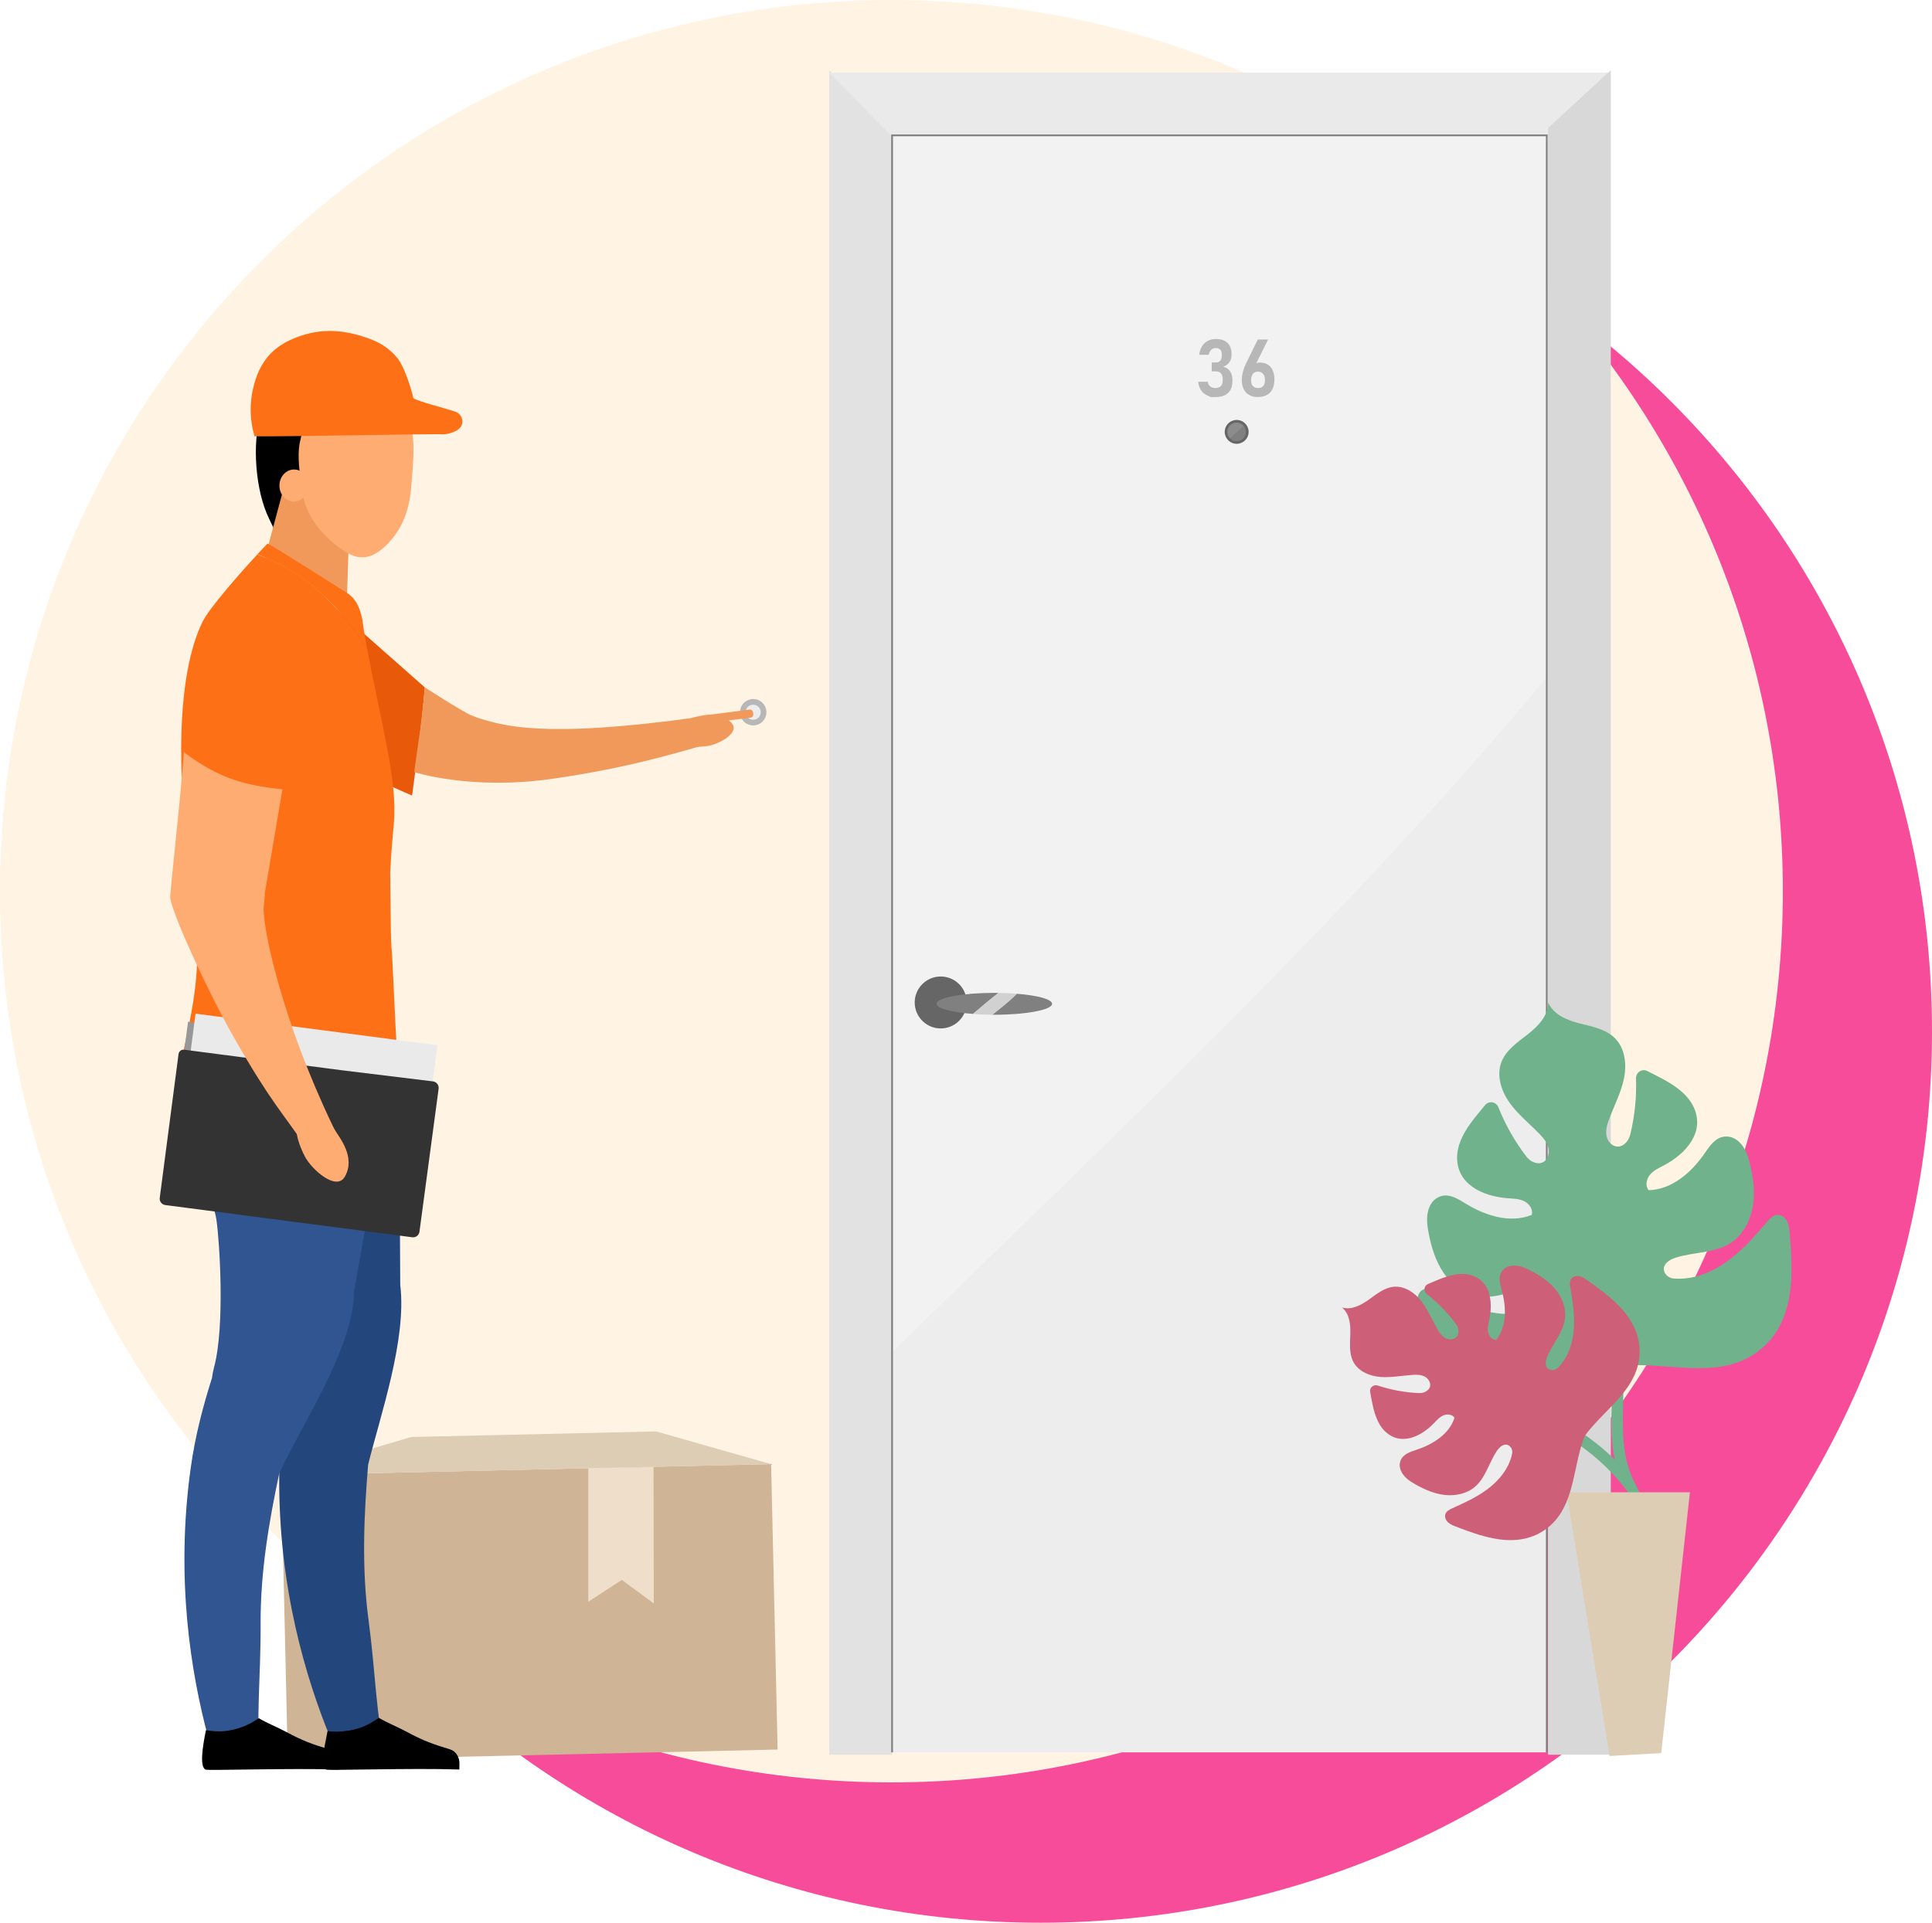 <svg width="1101" height="1096" viewBox="0 0 1101 1096" fill="none" xmlns="http://www.w3.org/2000/svg">
<path fill-rule="evenodd" clip-rule="evenodd" d="M593 80C873.56 80 1101 307.44 1101 588C1101 868.56 873.56 1096 593 1096C312.44 1096 85 868.56 85 588C85 307.44 312.44 80 593 80Z" fill="#F74C9A"/>
<path fill-rule="evenodd" clip-rule="evenodd" d="M508 0C788.56 0 1016 227.44 1016 508C1016 788.56 788.56 1016 508 1016C227.44 1016 0 788.56 0 508C0 227.44 227.44 0 508 0Z" fill="#FFF4E4"/>
<path d="M436.765 405.986C436.765 410.157 433.377 413.507 429.238 413.507C425.063 413.507 421.711 410.123 421.711 405.986C421.711 401.815 425.098 398.464 429.238 398.464C433.377 398.43 436.765 401.815 436.765 405.986Z" fill="#B7B7B7"/>
<path d="M433.514 405.986C433.514 408.379 431.598 410.293 429.204 410.293C426.809 410.293 424.893 408.379 424.893 405.986C424.893 403.593 426.809 401.678 429.204 401.678C431.598 401.678 433.514 403.593 433.514 405.986Z" fill="#EDEDED"/>
<path d="M508.374 1000.25H472.587V40L508.374 73.026V1000.25Z" fill="#E2E2E2"/>
<path d="M507.69 77.163L472.587 41.402H917.264L884.214 77.163H507.69Z" fill="#EAEAEA"/>
<path d="M882.161 1000.25H917.949V40L882.161 73.026V1000.25Z" fill="#D8D8D8"/>
<path d="M508.374 770.57V998.879H881.476V385.883C767.989 522.26 638.421 643.526 508.374 770.57Z" fill="#EDEDED"/>
<path d="M881.476 385.883V77.163H508.374V770.57C638.421 643.526 767.989 522.26 881.476 385.883Z" fill="#F2F2F2"/>
<path d="M508.374 998.879V77.163H881.476V998.879" stroke="#808080" stroke-miterlimit="10"/>
<path d="M546.56 581.896C552.346 576.115 552.346 566.742 546.56 560.961C540.775 555.18 531.395 555.18 525.61 560.961C519.824 566.742 519.824 576.115 525.61 581.896C531.395 587.677 540.775 587.677 546.56 581.896Z" fill="#666666"/>
<path d="M569.001 565.987C568.214 565.987 567.462 565.953 566.641 565.953C548.473 565.953 533.727 568.756 533.727 572.175C533.727 574.807 542.315 577.03 554.461 577.953C559.285 573.953 564.04 569.782 569.001 565.987Z" fill="#808080"/>
<path d="M579.437 566.466C575.194 570.842 570.267 574.568 565.477 578.431C565.854 578.431 566.264 578.431 566.641 578.431C584.808 578.431 599.554 575.628 599.554 572.209C599.588 569.611 591.274 567.389 579.437 566.466Z" fill="#808080"/>
<path d="M579.437 566.466C576.186 566.192 572.696 566.021 569.001 565.987C564.006 569.816 559.285 573.987 554.495 577.987C557.916 578.261 561.645 578.397 565.512 578.431C570.267 574.534 575.194 570.842 579.437 566.466Z" fill="#D1D1D1"/>
<path d="M690.05 226.36C690.05 226.36 689.332 226.019 687.86 225.335C686.389 224.651 685.226 223.66 684.371 222.326C683.515 220.993 682.968 219.42 682.831 217.608H688.305C688.408 218.429 688.681 219.078 689.058 219.591C689.434 220.104 689.913 220.514 690.495 220.788C691.076 221.061 691.795 221.198 692.582 221.198C693.916 221.198 694.943 220.822 695.695 220.104C696.414 219.386 696.79 218.36 696.79 217.027V216.172C696.79 214.736 696.482 213.642 695.832 212.856C695.182 212.07 694.258 211.694 693.061 211.694H690.529V206.6H693.061C694.087 206.6 694.874 206.258 695.456 205.574C696.003 204.89 696.277 203.933 696.277 202.736V201.95C696.277 200.788 695.969 199.933 695.387 199.318C694.771 198.702 693.916 198.394 692.821 198.394C692.137 198.394 691.555 198.531 691.008 198.805C690.495 199.078 690.016 199.523 689.639 200.104C689.263 200.685 688.989 201.369 688.818 202.224H683.378C683.618 200.343 684.165 198.736 685.021 197.369C685.876 196.001 686.971 194.976 688.339 194.292C689.674 193.608 691.213 193.232 692.924 193.232C695.764 193.232 697.953 193.984 699.493 195.454C701.033 196.924 701.819 199.01 701.819 201.677V202.429C701.819 204.001 701.409 205.369 700.588 206.497C699.767 207.659 698.603 208.514 697.098 209.061C698.774 209.437 700.074 210.292 700.964 211.591C701.888 212.924 702.333 214.6 702.333 216.617V217.369C702.333 219.249 701.956 220.89 701.238 222.224C700.485 223.557 699.424 224.583 698.022 225.266C696.619 225.95 694.908 226.326 692.924 226.326C690.974 226.36 690.05 226.36 690.05 226.36Z" fill="#B7B7B7"/>
<path d="M711.947 225.198C710.578 224.446 709.518 223.318 708.765 221.848C708.047 220.378 707.67 218.6 707.67 216.548V216.514C707.67 215.318 707.807 214.053 708.115 212.754C708.389 211.42 708.834 210.121 709.347 208.822C709.449 208.583 709.518 208.377 709.621 208.172C709.723 207.967 709.826 207.728 709.928 207.523L716.771 193.54H722.656L714.616 209.711L713.863 208.89C714.239 208.206 714.787 207.659 715.505 207.249C716.224 206.873 717.045 206.668 718.003 206.668C719.714 206.668 721.219 207.044 722.451 207.796C723.682 208.548 724.64 209.677 725.29 211.112C725.94 212.548 726.248 214.292 726.248 216.343V216.377C726.248 218.463 725.872 220.241 725.153 221.745C724.435 223.249 723.374 224.378 721.972 225.13C720.569 225.916 718.892 226.292 716.942 226.292C714.992 226.36 713.316 225.984 711.947 225.198ZM719.85 220.07C720.535 219.318 720.877 218.224 720.877 216.822V216.788C720.877 215.215 720.535 213.984 719.816 213.13C719.132 212.275 718.106 211.83 716.805 211.83C715.574 211.83 714.65 212.275 713.966 213.13C713.316 213.984 712.973 215.215 712.973 216.788V216.822C712.973 218.224 713.316 219.318 714 220.07C714.684 220.822 715.642 221.198 716.908 221.198C718.208 221.232 719.166 220.856 719.85 220.07Z" fill="#B7B7B7"/>
<path d="M711.472 247.265C712.075 243.556 709.554 240.061 705.842 239.459C702.13 238.857 698.633 241.376 698.031 245.085C697.428 248.794 699.949 252.289 703.661 252.891C707.372 253.492 710.87 250.974 711.472 247.265Z" fill="#666666"/>
<path d="M708.799 242.839C707.841 241.677 706.37 240.89 704.728 240.89C701.785 240.89 699.425 243.249 699.425 246.19C699.425 247.694 700.041 249.027 701.067 249.985C703.633 247.626 706.301 245.403 708.799 242.839Z" fill="#8C8C8C"/>
<path d="M701.067 250.019C702.025 250.942 703.291 251.489 704.728 251.489C707.67 251.489 710.031 249.13 710.031 246.19C710.031 244.925 709.552 243.762 708.799 242.839C706.302 245.403 703.633 247.626 701.067 250.019Z" fill="#808080"/>
<path d="M945.183 872.724L925.647 847.835C908.3 825.716 882.537 809.75 854.995 804.04L856.329 797.647C880.142 802.604 902.689 814.809 920.138 831.938C917.846 820.69 918.188 808.963 918.496 797.544C918.975 780.416 919.42 764.279 911.824 749.954L917.607 746.877C926.023 762.706 925.544 780.519 925.031 797.715C924.552 814.433 924.141 830.228 931.155 844.382L945.183 872.724Z" fill="#70B28B"/>
<path d="M925.989 778.399C948.912 776.69 973.341 784.69 994.177 774.946C1001.19 771.664 1007.32 766.467 1011.69 760.04C1022.68 743.835 1021.51 722.604 1019.91 703.116C1019.7 700.757 1019.5 698.296 1018.4 696.176C1017.31 694.056 1015.12 692.313 1012.76 692.518C1010.39 692.723 1008.58 694.638 1007.04 696.45C1000.37 704.21 993.596 712.04 985.384 718.193C976.318 724.997 965.267 729.715 953.839 728.792C951.444 728.587 949.254 727.151 948.467 724.894C947.065 720.792 951.205 718.091 954.831 716.928C965.301 713.612 977.241 714.433 986.411 708.416C993.185 703.971 997.325 696.21 998.796 688.244C1000.23 680.279 999.241 672.039 997.428 664.142C996.196 658.808 994.485 653.338 989.832 649.885C988.498 648.894 986.89 648.176 985.247 647.936C978.37 646.979 974.675 652.757 971.254 657.68C963.761 668.449 952.676 678.125 939.538 678.432C937.451 675.971 938.238 672.039 940.325 669.578C942.412 667.116 945.457 665.714 948.296 664.244C960.545 657.783 972.246 645.27 964.89 630.466C963.829 628.312 962.393 626.364 960.75 624.62C954.558 618.022 946.517 614.534 938.785 610.534C935.74 608.962 932.216 611.286 932.319 614.705C932.695 625.475 931.6 636.278 929.034 646.706C928.589 648.483 927.768 650.159 926.468 651.458C921.678 656.244 916.443 652.107 915.52 647.56C914.869 644.312 915.862 640.996 917.025 637.919C919.865 630.227 923.799 622.876 925.442 614.842C927.118 606.808 926.126 597.611 920.309 591.799C915.109 586.568 907.308 585.167 900.123 583.355C892.973 581.508 885.206 578.329 882.332 571.526H882.264C882.366 578.91 876.55 584.962 870.734 589.509C864.917 594.056 858.314 598.466 855.645 605.338C852.669 612.996 855.474 621.817 860.23 628.517C864.986 635.218 871.521 640.381 877.234 646.295C879.527 648.654 881.785 651.321 882.469 654.535C883.461 659.082 880.348 664.962 874.018 662.501C872.307 661.851 870.87 660.62 869.776 659.184C863.241 650.637 857.869 641.167 853.9 631.184C852.634 628.005 848.46 627.287 846.305 629.953C840.831 636.723 834.843 643.15 831.832 651.697C831.045 653.954 830.498 656.313 830.395 658.74C829.643 675.253 845.347 682.022 859.169 683.014C862.385 683.253 865.738 683.287 868.612 684.723C871.52 686.125 873.813 689.441 872.889 692.518C860.743 697.475 846.681 693.065 835.493 686.227C830.395 683.116 824.648 679.287 818.763 682.945C817.326 683.834 816.163 685.099 815.341 686.569C812.467 691.629 813.083 697.304 814.11 702.706C815.615 710.672 818.01 718.604 822.526 725.339C827.043 732.074 833.954 737.476 841.96 738.843C852.771 740.689 863.378 735.117 874.292 733.988C878.09 733.578 882.948 734.399 883.324 738.741C883.53 741.134 882.093 743.322 879.971 744.45C869.878 749.886 857.869 749.989 846.818 747.424C836.828 745.065 827.487 740.655 818.25 736.211C816.128 735.185 813.699 734.125 811.441 734.911C809.183 735.698 807.883 738.159 807.746 740.518C807.609 742.911 808.396 745.202 809.149 747.459C815.512 765.954 822.971 785.886 839.531 796.314C846.1 800.45 853.798 802.775 861.564 802.946C884.522 803.493 903.716 786.365 925.373 778.741L925.989 778.399Z" fill="#70B28B"/>
<path d="M963.042 850.639H892.733L917.264 1000.96L946.688 999.324L963.042 850.639Z" fill="#DDCDB4"/>
<path d="M902.86 818.844C912.782 805.066 928.931 795.014 933.311 778.638C934.782 773.1 934.748 767.151 933.174 761.647C929.205 747.732 916.614 738.296 904.81 729.954C903.373 728.928 901.902 727.903 900.157 727.493C898.447 727.116 896.428 727.527 895.402 728.963C894.375 730.399 894.615 732.313 894.923 734.057C896.154 741.544 897.352 749.065 896.941 756.655C896.496 765.031 893.896 773.51 887.943 779.527C886.711 780.792 884.829 781.339 883.187 780.724C880.211 779.561 880.621 775.937 881.716 773.339C884.795 765.852 890.954 759.459 891.878 751.424C892.562 745.476 890.167 739.458 886.335 734.843C882.503 730.228 877.371 726.877 872.033 724.176C868.441 722.33 864.541 720.723 860.332 721.715C859.135 721.988 857.972 722.569 857.048 723.39C853.25 726.809 854.755 731.664 855.919 735.937C858.451 745.305 858.69 756.176 852.634 763.766C850.239 763.766 848.392 761.476 847.981 759.117C847.571 756.758 848.221 754.399 848.734 752.074C850.889 742.057 849.35 729.51 837.477 726.638C835.767 726.228 833.953 726.091 832.209 726.193C825.537 726.569 819.721 729.475 813.767 731.937C811.441 732.894 811.064 736.005 813.049 737.578C819.31 742.467 824.921 748.245 829.643 754.638C830.429 755.732 831.011 756.997 831.114 758.365C831.558 763.356 826.7 764.348 823.689 762.707C821.534 761.544 820.131 759.39 818.934 757.271C815.923 752.006 813.596 746.296 809.867 741.544C806.138 736.792 800.424 732.963 794.368 733.476C788.928 733.954 784.446 737.681 779.998 740.86C775.55 744.04 770.076 746.911 764.841 745.305L764.807 745.339C769.05 748.792 769.7 754.946 769.529 760.416C769.358 765.886 768.708 771.698 771.342 776.484C774.25 781.784 780.58 784.416 786.636 784.895C792.691 785.373 798.713 784.143 804.769 783.732C807.198 783.561 809.764 783.561 811.92 784.69C814.965 786.296 816.847 790.843 812.433 793.271C811.236 793.92 809.867 794.16 808.533 794.091C800.595 793.75 792.692 792.279 785.13 789.784C782.735 788.997 780.34 791.014 780.819 793.51C782.051 799.835 782.872 806.262 786.259 812.006C787.149 813.544 788.244 814.946 789.578 816.143C798.576 824.416 809.901 818.741 817.018 811.391C818.66 809.681 820.302 807.801 822.458 806.844C824.647 805.886 827.59 806.126 828.89 808.143C825.947 817.374 816.744 823.254 807.54 826.297C803.366 827.698 798.474 829.134 797.721 834.194C797.55 835.425 797.721 836.69 798.166 837.852C799.671 841.887 803.195 844.211 806.719 846.194C811.954 849.134 817.599 851.562 823.553 852.177C829.506 852.793 835.869 851.459 840.454 847.596C846.647 842.365 848.529 833.716 853.079 826.981C854.653 824.656 857.424 822.297 860.059 824.109C861.496 825.134 862.077 826.98 861.701 828.724C859.99 836.998 854.345 843.869 847.639 848.895C841.549 853.442 834.603 856.622 827.692 859.733C826.084 860.451 824.339 861.34 823.724 862.947C823.108 864.588 823.86 866.502 825.16 867.733C826.426 868.93 828.137 869.613 829.779 870.229C843.294 875.425 858.108 880.69 871.897 876.246C877.371 874.502 882.332 871.254 886.13 866.947C897.352 854.194 896.77 835.22 902.758 819.322L902.86 818.844Z" fill="#CE5F78"/>
<path d="M439.439 834.561L160.303 840.904L164.006 1003.63L443.142 997.283L439.439 834.561Z" fill="#CFB495"/>
<path d="M439.503 834.604L160.352 840.929L234.322 819.117L373.915 815.938L439.503 834.604Z" fill="#DDCDB4"/>
<path d="M416.715 411.866C409.462 404.447 398.821 408.242 394.408 409.131C391.773 413.678 390.713 424.824 391.465 425.097C392.629 425.541 397.213 426.054 403.03 425.268C409.462 424.413 422.326 417.61 416.715 411.866Z" fill="#F0995A"/>
<path d="M165.312 324.002C163.738 323.216 156.416 339.763 154.842 339.148C140.507 356.139 130.071 375.866 121.279 396.721C135.614 407.9 149.505 417.029 173.66 426.601C191.143 433.541 227.923 450.704 234.834 453.473C237.606 432.926 240.377 412.413 242.088 391.832L165.312 324.002Z" fill="#E8590A"/>
<path d="M398.445 408.721C308.155 421.405 286.155 413.37 272.264 409.2C271.956 409.097 268.946 407.935 268.467 407.729C262.103 404.789 242.088 391.798 242.088 391.798C240.377 412.379 238.803 419.524 236.032 440.072C236.648 440.311 268.603 450.602 315.032 443.901C357.457 437.781 384.178 429.576 404.569 423.798C404.433 417.131 404.022 416.687 403.851 410.02C403.817 407.524 401.011 408.379 398.445 408.721Z" fill="#F0995A"/>
<path d="M148.444 236.651C148.787 235.455 149.231 234.19 150.395 233.472C152.105 232.378 155.321 221.437 157.34 222.155C159.359 222.873 172.155 238.087 172.771 238.908C173.626 240.036 172.531 249.506 172.463 250.839C171.881 263.352 171.607 274.908 172.702 287.455C173.01 291.045 167.296 295.25 168.357 298.737C169.554 302.737 177.321 314.977 168.391 313.883C160.864 312.959 155.664 300.481 153.269 295.523C145.536 279.626 143.62 253.13 148.444 236.651Z" fill="black"/>
<path d="M219.746 249.061C219.609 247.967 219.37 246.839 218.583 246.087C217.385 244.959 215.503 245.232 213.93 245.677C212.356 246.121 210.782 246.634 209.277 247.249C208.49 247.557 207.668 247.933 207.121 248.617C206.368 249.506 203.118 252.002 203.05 253.164C202.331 264.173 200.997 275.147 199.012 285.985C198.431 289.096 197.815 292.173 196.72 295.147C195.454 298.532 188.475 308.481 195.283 308.412C201.031 308.344 206.129 297.951 208.387 293.848C215.572 280.651 221.867 263.968 219.746 249.061Z" fill="#42210B"/>
<path d="M197.644 342.977C197.541 346.088 148.513 327.182 148.513 327.182L161.89 277.369C161.89 277.369 162.54 279.728 163.293 279.318C164.217 278.805 165.551 279.01 166.68 279.25C180.126 281.882 194.564 285.677 198.807 294.908C199.32 296.07 197.917 333.985 197.644 342.977Z" fill="#F0995A"/>
<path d="M223.681 306.908C230.284 298.908 233.466 288.515 234.287 278.156C235.074 267.831 236.579 255.762 234.834 245.54C233.603 238.361 221.217 222.942 200.86 224.036C168.459 225.813 173.899 240.754 171.197 250.805C169.349 257.711 170.444 266.532 171.299 273.609C171.812 277.916 172.326 282.258 173.591 286.395C177.252 298.361 187.106 308.549 197.644 314.976C207.84 321.301 216.359 315.763 223.681 306.908Z" fill="#FFAC73"/>
<path d="M175.797 277.046C175.976 272.008 172.417 267.792 167.847 267.629C163.277 267.467 159.427 271.42 159.247 276.458C159.068 281.496 162.627 285.713 167.197 285.875C171.767 286.037 175.617 282.085 175.797 277.046Z" fill="#FFAC73"/>
<path d="M210.064 923.768C205.958 893.374 207.463 863.083 209.79 834.878C216.667 807.049 231.892 763.459 228.094 732.484L227.444 619.629C227.273 616.62 207.566 523.286 204.658 523.559C195.831 525.166 167.604 519.252 145.707 543.423C119.465 572.449 125.281 581.406 125.418 589.167C126.513 595.56 128.292 605.372 130.961 617.201C140.233 658.193 150.258 679.629 155.595 698.364C158.777 709.51 168.357 757.783 164.97 782.126C164.696 783.972 164.593 785.989 164.593 788.074C161.719 804.04 159.29 821.579 159.119 840.929C158.572 904.93 174.413 956.896 188.44 991.084C201.613 996.555 206.916 996.999 220.054 1002.47C214.101 977.272 214.067 953.546 210.064 923.768Z" fill="#23477C"/>
<path d="M225.015 605.44C225.22 602.432 206.574 491.833 203.665 491.764C194.701 492.243 167.262 494.875 142.457 516.072C112.725 541.508 111.288 574.568 110.433 582.261C110.706 588.756 101.605 599.389 102.153 624.791C103.077 666.808 120.423 676.039 123.331 695.321C125.042 706.774 128.395 755.869 121.929 779.596C121.45 781.408 121.073 783.356 120.799 785.476C115.907 800.963 111.254 818.023 108.619 837.203C99.895 900.622 108.996 954.195 118.507 989.888C130.858 996.965 136.059 998.127 148.41 1005.2C145.673 979.358 148.684 955.836 148.513 925.785C148.342 896.007 153.371 867.049 159.085 840.075C171.128 813.169 201.51 768.792 201.681 736.621L225.015 605.44Z" fill="#305591"/>
<path d="M215.948 979.221C219.986 981.717 227.273 984.725 231.687 987.118C241.027 992.213 247.186 994.401 256.457 997.17C259.708 998.127 261.966 1001.61 261.829 1005.55C261.795 1006.74 261.761 1007.84 261.761 1008.66C234.047 1007.73 186.901 1009.38 185.737 1008.66C182.624 1006.71 184.54 997.307 186.661 986.777C190.048 987.255 193.47 987.255 198.397 986.537C206.882 985.306 211.911 981.888 215.948 979.221Z" fill="black"/>
<path d="M147.521 979.426C151.558 981.922 158.537 984.76 162.951 987.153C172.291 992.247 178.45 994.435 187.722 997.204C190.972 998.161 193.23 1001.65 193.093 1005.58C193.059 1006.78 193.025 1007.87 193.025 1008.69C165.312 1007.77 118.165 1009.41 117.002 1008.69C113.888 1006.74 115.223 996.794 117.344 986.264C120.731 986.743 124.734 987.29 129.661 986.572C138.18 985.307 143.483 982.059 147.521 979.426Z" fill="black"/>
<path d="M209.242 369.917C207.84 362.464 207.942 362.874 206.676 354.738C206.642 353.199 205.273 347.148 203.152 343.592C201.647 341.062 199.491 338.908 196.823 337.404C196.823 337.404 152.926 309.438 152.447 309.882C151.216 311.113 149.129 313.301 146.597 316.036C174.823 326.088 194.12 346.43 209.242 369.917Z" fill="#FE7016"/>
<path d="M222.38 497.303C222.894 485.679 223.852 476.243 224.467 469.268C226.589 444.892 217.385 413.234 209.242 369.951C194.12 346.464 174.823 326.122 146.597 316.105C136.641 326.84 119.328 346.567 115.496 354.293C100.203 385.233 100.75 444.858 108.859 495.628C120.971 571.526 99.347 594.398 101.777 628.996C101.777 628.996 224.399 629.953 229.121 624.141C225.597 610.466 224.775 561.748 222.894 536.312C222.688 532.961 222.517 509.405 222.38 497.303Z" fill="#FE7016"/>
<path d="M107.161 582.41L94.946 675.943L232.823 693.922L245.038 600.389L107.161 582.41Z" fill="#979797"/>
<path d="M111.437 577.819L99.222 671.352L237.099 689.331L249.314 595.798L111.437 577.819Z" fill="#EAEAEA"/>
<path d="M101.742 600.859L91.034 682.808C90.76 684.826 92.197 686.638 94.181 686.911L234.937 705.27C236.956 705.544 238.769 704.108 239.043 702.125L249.957 620.62C250.231 618.569 248.794 616.654 246.707 616.415C234.287 614.91 195.078 610.09 194.394 610.021L104.993 598.363C103.419 598.124 101.948 599.252 101.742 600.859Z" fill="#333333"/>
<path d="M196.549 670.672C202.81 659.629 193.538 648.518 190.527 643.697C183.65 642.193 169.212 644.894 169.178 645.851C169.109 647.355 170.409 652.894 173.831 659.39C177.663 666.637 191.691 679.253 196.549 670.672Z" fill="#FFAC73"/>
<path d="M150.189 518.089C150.189 517.782 151.113 509.576 150.908 509.132L160.967 449.918C139.378 447.696 124.768 443.695 105.301 429.097C105.164 428.824 104.993 428.584 104.822 428.311C104.685 429.952 104.548 431.627 104.411 433.371C103.008 453.781 96.644 510.294 97.021 511.628C97.705 519.935 117.891 564.346 133.527 591.765C154.74 628.996 161.582 634.842 173.283 652.518C179.579 650.364 183.89 649.612 190.185 647.458C192.58 646.637 190.801 644.21 189.672 641.885C161.343 582.671 150.429 532.551 150.189 518.089Z" fill="#FFAC73"/>
<path d="M167.638 450.396L181.529 393.951C185.19 369.268 175.747 348.379 146.049 345.746C146.049 345.746 127.574 347.011 120.183 366.054C112.691 385.37 107.216 401.336 104.856 428.277C105.027 428.55 105.198 428.789 105.335 429.063C124.768 443.661 146.049 448.174 167.638 450.396Z" fill="#FE7016"/>
<path d="M252.01 247.591C253.344 247.591 255.499 247.455 257.894 246.463C259.571 245.779 261.384 245.061 262.582 243.284C262.616 243.249 262.616 243.215 262.65 243.215C264.669 240.07 262.924 235.796 259.4 234.634C252.523 232.343 238.461 228.925 235.553 226.942C234.868 223.454 230.9 209.677 226.452 204.104C219.472 195.42 210.132 192.753 204.076 191.01C199.731 189.779 186.216 186.121 170.957 191.591C166.646 193.129 158.161 196.172 151.831 204.309C146.939 210.6 145.194 217.54 144.373 220.89C143.928 222.668 143.107 226.326 142.902 231.078C142.559 238.326 143.791 244.378 145.057 248.685C157.613 249.061 251.531 247.078 252.01 247.591Z" fill="#FE7016"/>
<path d="M427.732 409.063L402.208 412.379C401.216 412.516 409.838 410.875 409.701 409.917L409.53 408.858C409.393 407.866 400.532 407.935 401.524 407.798L427.048 404.482C428.04 404.345 428.93 405.029 429.101 405.986L429.272 407.046C429.409 408.003 428.724 408.926 427.732 409.063Z" fill="#F0995A"/>
<path d="M335.252 836.827V913.033L354.378 900.588L372.58 913.99L372.443 836.246L335.252 836.827Z" fill="#EFDFCA"/>
</svg>
